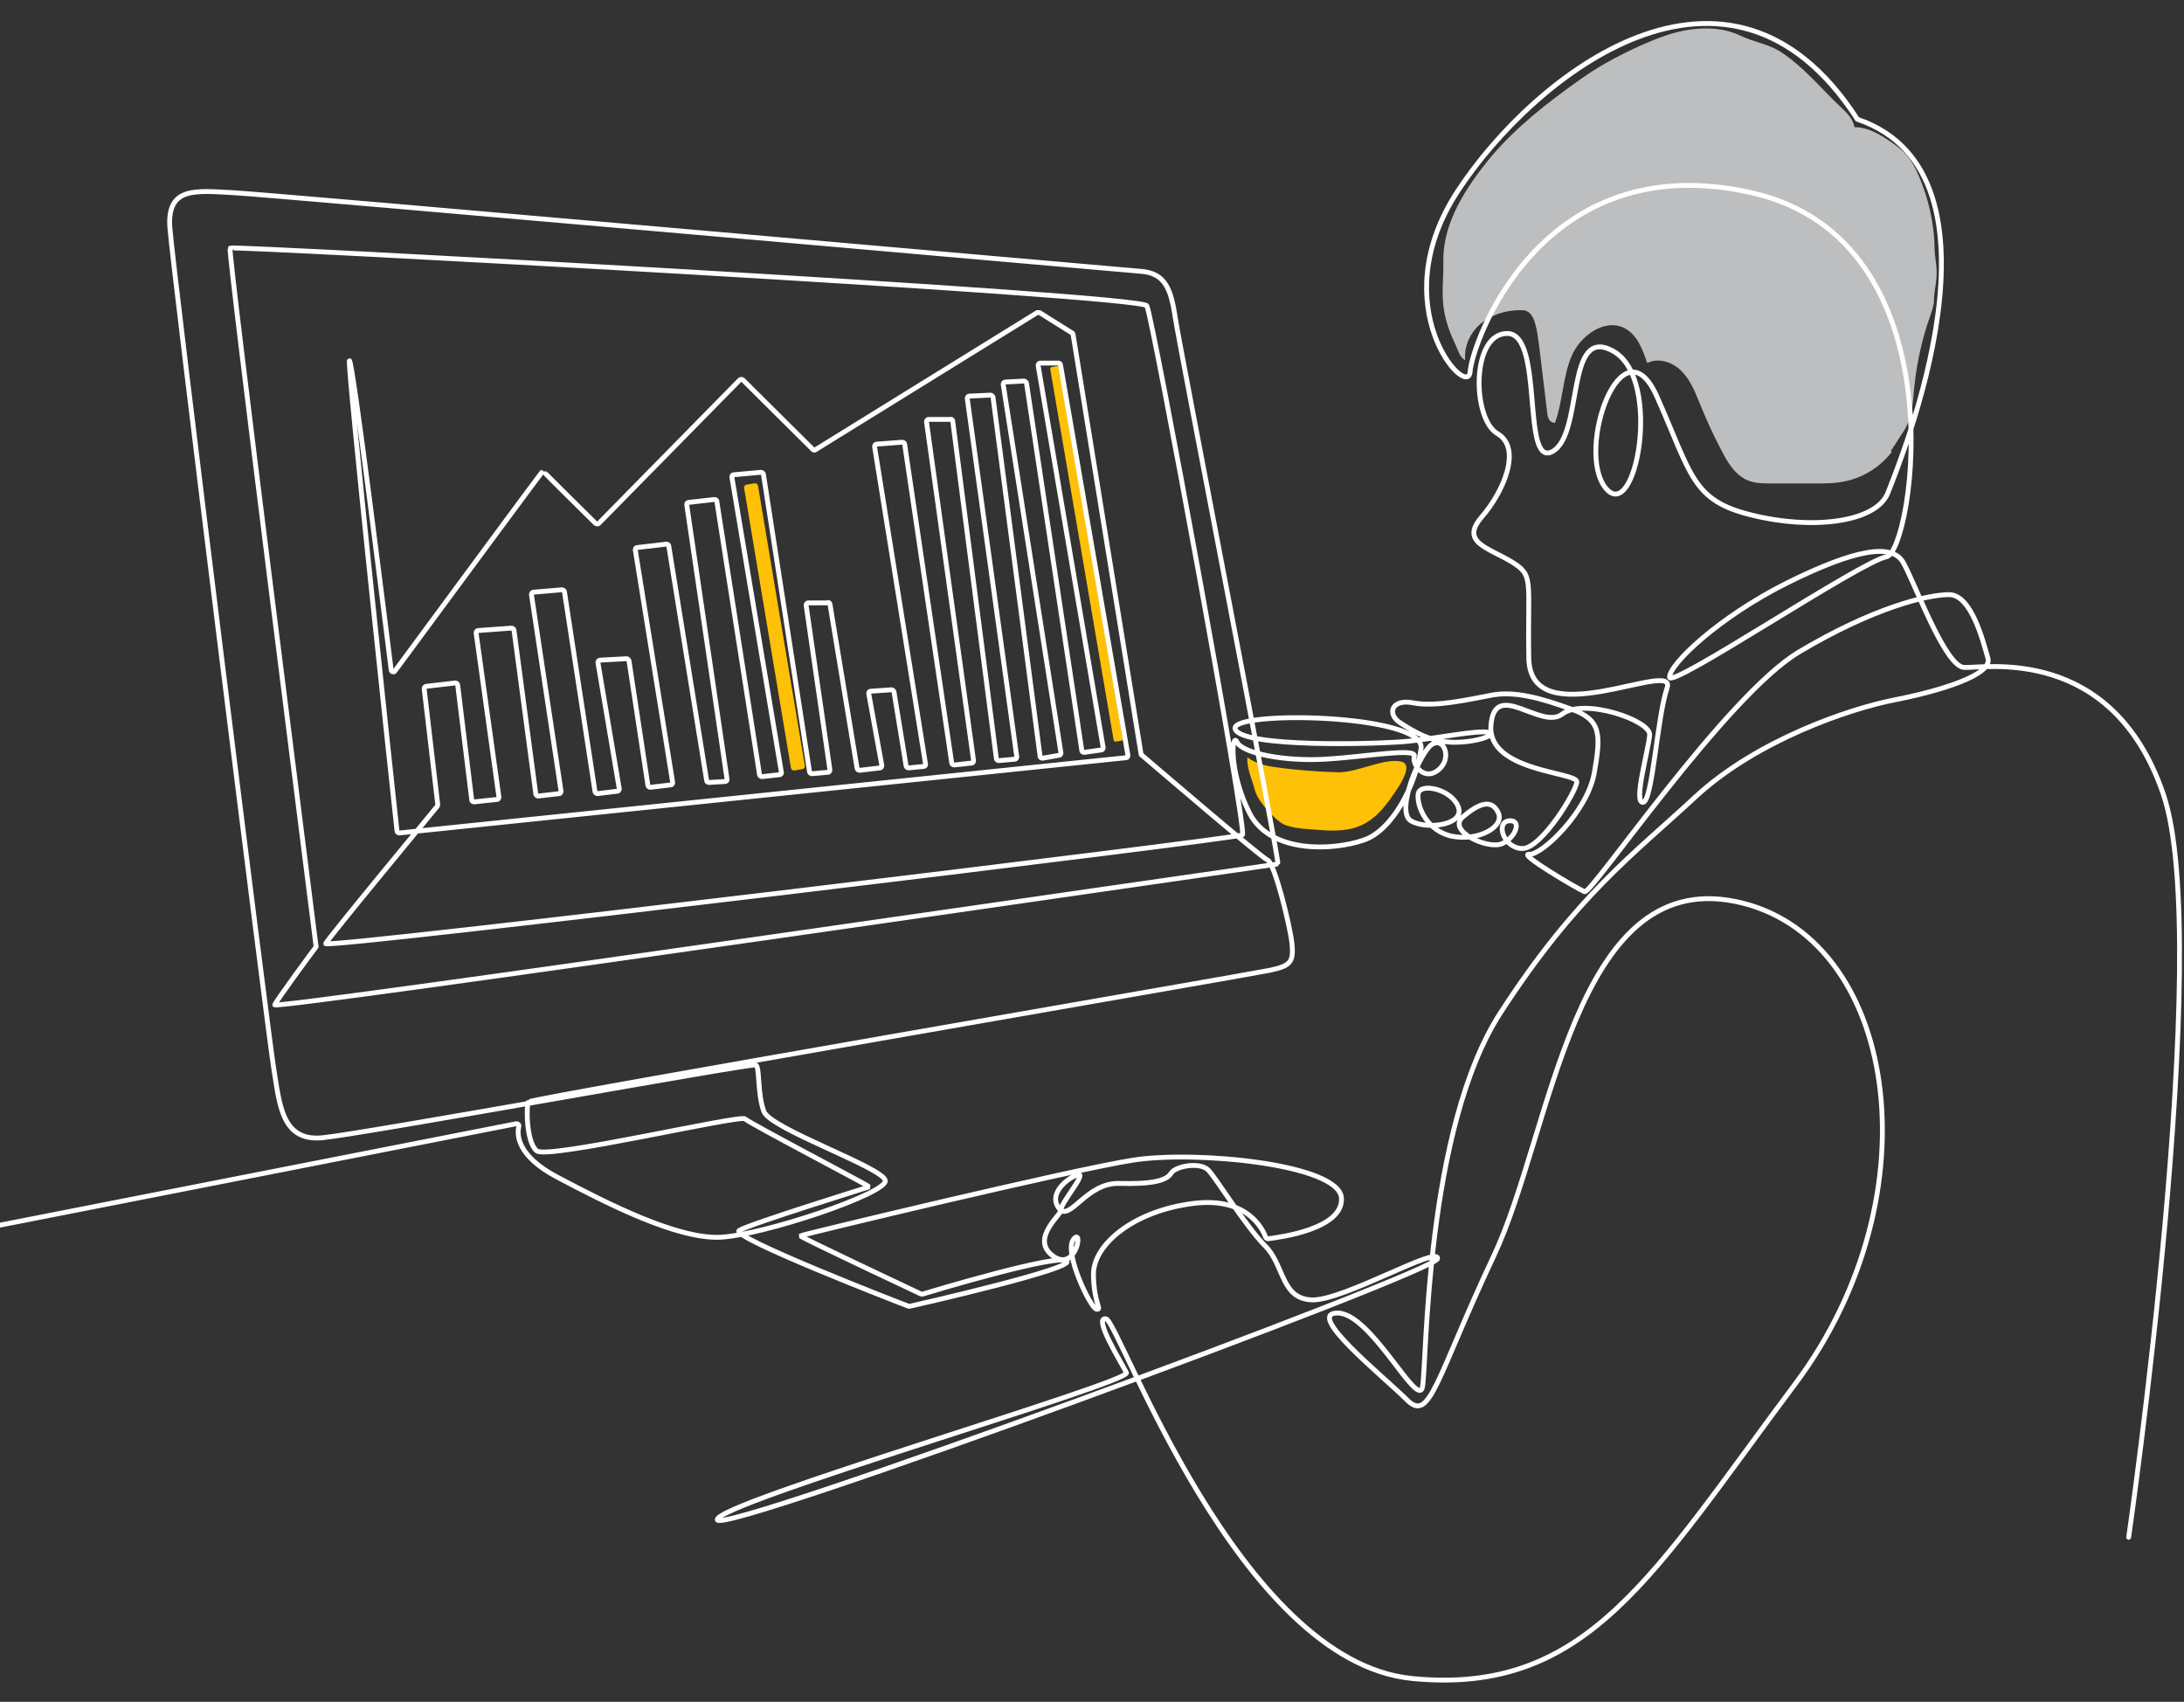 <?xml version="1.0" encoding="UTF-8"?>
<svg xmlns="http://www.w3.org/2000/svg" version="1.1" viewBox="0 0 450 350.6">
  <rect x="0" y="0" width="450" height="350.6" fill="#333333" stroke="none"/>
  <defs>
    <style>
      .cls-1 {
        fill: #ffc107;
      }

      .cls-2 {
        fill: #bcbec0;
      }

      .cls-3 {
        fill: none;
        stroke: #fff;
        stroke-linecap: round;
        stroke-linejoin: round;
      }
    </style>
  </defs>
  <!-- Generator: Adobe Illustrator 28.7.0, SVG Export Plug-In . SVG Version: 1.2.0 Build 136)  -->
  <g>
    <g id="Layer_1">
      <g id="_x33_">
        <path class="cls-1" d="M279.6,170.4c-2.4.8-5,.8-7.5.6-2.4-.2-4.9-.2-7.2-1-1.7-.5-5.7-4.8-6.3-7.1s-1.7-4.4-1.6-6.9c1.9,1.5,4.5,1.9,6.9,2.2,3.9.5,7.9.8,11.8.9s9.5-3,13-2.2c3.1.7-1.4,6.5-2.6,8.2-1.7,2.3-3.8,4.4-6.6,5.3Z"/>
        <path class="cls-2" d="M389.8,93.1c-2.3,3-5.7,5.2-9.4,6-2.1.5-4.2.5-6.4.5-3,0-5.9,0-8.9,0-1.7,0-3.4,0-4.9-.6-2.7-1.1-4.3-3.8-5.6-6.4-1.6-3-3-6.1-4.3-9.3-1-2.4-1.9-4.9-3.8-6.8-1.8-1.9-4.8-2.9-7.1-1.7-.9-2.7-2-5.7-4.5-7.1-4.1-2.3-9.3,1.4-11.1,5.7-1.8,4.3-1.8,9.3-3.4,13.7-1.1,0-1.5-.9-1.6-2-.6-4.7-1.1-9.4-1.7-14.1-.2-1.5-.4-3-.8-4.4-.3-1-.8-2.1-1.7-2.5-.4-.2-.9-.2-1.4-.2-2.9,0-5.8.9-8,2.7-2.2,1.8-3.6,4.7-3.3,7.6-1.2-.6-1.5-2.2-2.1-3.4-3.6-7.5-2.3-11.3-2.4-17.1-.1-8,4.8-15.3,9.9-21.5,5.2-6.1,11.6-11.1,18.1-15.7,1.7-1.2,3.5-2.4,5.3-3.4,2.4-1.4,4.9-2.6,7.5-3.8,3.2-1.4,6.5-2.7,10-3.2s7.1-.3,10.3,1.2,5.6,1.7,8.1,3.2c4.8,3,8.4,7.5,12.5,11.4,1.3,1.2,2.7,2.5,3,4.3,2.7,0,5.1,1.4,7.3,2.9,1.2.8,2.4,1.7,3.4,2.8.7.8,1.3,1.8,1.8,2.7,2.4,4.9,3.9,10.8,4,16.3,0,2.1.6,4.1.4,6.3-.1,1.3-.4,2.7-.5,4,0,.6,0,1.3-.2,1.9-.1.7-.4,1.3-.6,2-1.7,4.8-2.8,9.8-3.3,14.9-.2,2.5-.4,5.1-1.4,7.4-.4,1-1,1.8-1.6,2.7-.7,1.1-1.1,1.8-1.8,2.8Z"/>
        <rect class="cls-1" x="222.9" y="74.9" width="1.9" height="78.3" rx=".4" ry=".4" transform="translate(-16 39.4) rotate(-9.7)"/>
        <rect class="cls-1" x="158.1" y="99.3" width="2.9" height="59.7" rx=".6" ry=".6" transform="translate(-19.1 28.1) rotate(-9.5)"/>
        <path class="cls-3" d="M0,252.4l106.4-20.9c.3,0,.6.2.5.6-.4,1.7-.4,6,7.9,10.4,10.6,5.6,24.6,12.7,33.5,12.4,8.9-.4,34.7-9.1,34.1-11.7-.5-2.7-23.6-10.6-25-14.2-1.4-3.7-.8-9.3-1.7-9.6-.9-.4-80.9,14.2-89.3,15-8.4.8-8.8-7-10-14.3-1.2-7.3-20.8-164.8-21.4-173.2-.6-8.5,5.3-7.6,13.1-7.2,7.8.4,181.9,15.8,187,16.2,5.1.4,6.2,3.8,7.1,9.8.9,6,21.6,112.3,21.1,112.3s-207.3,30.2-206.7,29c.6-1.2,7.5-10.6,8.5-11.9,0,0,.1-.2,0-.3-.7-5.7-18.2-143.2-17.7-143.7.5-.5,187.7,9.6,188.9,11.9,1.2,2.3,20.7,108.2,19.7,109-1,.8-189.4,23.6-188.9,22.4.5-1.1,21.2-26.1,23-28.3,0,0,.1-.2.1-.3l-2.8-23.9c0-.3.2-.5.4-.5l6-.7c.3,0,.5.2.5.4l2.9,23.7c0,.3.3.4.5.4l4.7-.5c.3,0,.4-.3.4-.5l-4.7-33.8c0-.3.2-.5.4-.5l6.9-.5c.2,0,.5.2.5.4l4.5,33.8c0,.2.3.4.5.4l4.3-.5c.3,0,.4-.3.4-.5l-6.1-40.5c0-.3.2-.5.4-.5l5.9-.5c.2,0,.5.2.5.4l6.3,41.2c0,.2.3.4.5.4l4.1-.5c.3,0,.4-.3.4-.5l-4.4-26c0-.3.2-.5.4-.5l5.5-.3c.2,0,.4.2.5.4l3.9,25.7c0,.2.3.4.5.4l4.2-.5c.3,0,.4-.3.4-.5l-7.7-47.9c0-.3.1-.5.4-.5l6-.7c.2,0,.5.1.5.4l7.8,48.3c0,.2.2.4.5.4l3.3-.2c.3,0,.5-.3.4-.5l-8.3-56.5c0-.3.1-.5.4-.5l5.3-.6c.2,0,.5.1.5.4l8.8,56.3c0,.2.3.4.5.4l3.6-.4c.3,0,.5-.3.4-.5l-10.2-60.8c0-.3.1-.5.4-.5l5.6-.5c.2,0,.5.2.5.4l9.5,61.3c0,.2.3.4.5.4l3.3-.3c.3,0,.4-.3.4-.5l-4.9-33.9c0-.3.2-.5.4-.5h4c.2-.2.4,0,.5.2l5.6,33.9c0,.2.3.4.5.4l4.2-.5c.3,0,.4-.3.4-.5l-2.7-14.8c0-.3.1-.5.4-.5l4.3-.3c.2,0,.4.2.5.4l2.5,15.3c0,.2.3.4.5.4l3.1-.3c.3,0,.5-.3.4-.5l-10.5-65.4c0-.3.2-.5.4-.5l5.3-.4c.2,0,.5.2.5.4l9.7,65.7c0,.2.3.4.5.4l3.6-.4c.3,0,.4-.3.4-.5l-9.7-69.8c0-.3.2-.5.4-.5h4.5c.2-.1.4,0,.5.3l9,69.6c0,.2.3.4.5.4l3.3-.3c.3,0,.4-.3.4-.5l-10.2-73.8c0-.3.2-.5.4-.5l4.4-.2c.2,0,.4.2.5.4l9.7,74c0,.3.3.4.5.4l3.4-.6c.3,0,.4-.3.4-.5l-11.9-75.9c0-.3.2-.5.4-.5l3.9-.2c.2,0,.4.2.5.4l11.4,75.7c0,.3.3.4.5.4l3.5-.5c.3,0,.4-.3.4-.5l-13.4-78.7c0-.3.2-.5.4-.5h3.7c.2,0,.4,0,.5.3l13.9,80.5c0,.3-.1.5-.4.5l-149.7,15.5c-.3,0-.5-.2-.5-.4-.8-7.2-10.4-97-9.8-96.9.7,0,7.5,55,8.6,63.7,0,.4.6.6.8.2,4.6-6.2,30.5-41.4,30.5-41.2,0,.2,9,9,10.8,10.8.2.2.5.2.7,0l29-29.5c.2-.2.5-.2.7,0l14.4,14.3c.2.2.4.2.6,0l45.6-28.2c.2,0,.3,0,.5,0l6.7,4.2c.1,0,.2.2.2.3l14,86.4c0,.1,0,.2.2.3,1.9,1.6,24.5,21,25.9,21.6,1.4.6,4.6,13.4,5,17.2.4,3.9-.4,4.6-4.6,5.5-4.2.9-152.2,26.4-152.7,27.1-.5.6-.5,8.4,1.7,10.1,2.2,1.8,41.9-7.5,42.9-6.6.9.9,25.8,13.9,25.6,14s-24.8,7.7-26.8,9c-2,1.3,32.5,14.7,34.9,15.6,0,0,.2,0,.3,0,2.3-.5,34.1-7.8,32.3-9.3-1.7-1.6-27.4,6.1-29.7,6.8-.1,0-.2,0-.3,0-2.1-1-25.1-11.8-24.9-12s55.8-13.6,68.6-15.6c12.8-2,42.4.8,42.9,7.8.4,6.4-12.7,8.1-15.1,8.4-.2,0-.4-.1-.5-.3-.6-1.6-3.7-8.3-14.7-7-12.6,1.5-20.9,8.6-20.8,14.7.1,6.1,1.9,7.3.6,7.1-1.2-.2-6.8-11.8-4.7-14.4s.5,7-4.3,3.4c-4.8-3.6,2.2-8.8,1.8-9.6-.4-.8,5-7.2,3.6-7.1s-6.5,3.5-4.2,6.8c2.2,3.3,5.5-5.1,12.4-5,7,.2,9.9-.6,10.8-2.1.9-1.5,6.1-2.4,7.7-.6,1.7,1.8,7.7,11.6,11.7,15.6,4,4,3.2,11,9.8,11.1,6.6,0,26-11.3,25.7-8.5-.3,2.8-148,57.2-148.4,53.8-.5-3.4,85.3-28.3,84.3-30.3-1-2-7-11.6-4.2-11.1,2.7.5,27.1,70.6,63.1,74.1,36.1,3.5,49.5-21.4,78.9-60.7,29.4-39.3,20.9-92.7-12.4-99.4-33.3-6.7-37.7,47.6-49.7,73-12,25.5-13.1,34.5-17.9,29.7-4.8-4.8-21.2-17.9-14.3-17.9s16.6,20,17.5,15.2c.9-4.8.5-53.1,16.1-77.1,15.6-24.1,27.5-32.7,40.1-44.4,12.6-11.7,31.8-18.2,41-20,9.2-1.8,20.3-5.1,19.3-8.6-1-3.5-3.4-13.1-8-13.1s-15.8,2.8-30.9,11.8c-15.1,9-42.8,50-44.2,49.4-1.5-.6-14-8-11.4-7.7,2.6.2,12-8.8,13.4-16.8,1.4-8,1.4-10.9-4.7-13.1-6.1-2.2-11.6-3.8-16.4-2.9-4.8.9-11.7,2.5-16.2,1.6s-5.5,2.3-2.7,4.1c2.8,1.8,6,3.8,10.5,4,4.5.2,9.6-1.4,7.7-2-1.8-.6-10.7,1.2-16.5,1.8-5.8.6-34.3,1.4-35.7-2.5-1.4-3.9,39.3-3.2,38.3,4-1,7.3-5.8,16.9-11.9,18.9-6.1,2.1-19.2,2.9-23.5-5.7-4.3-8.6-3.6-16.8-2.5-14.5s9.8,4,18.2,3.5c8.3-.5,18.9-2.4,18.3-.6-.5,1.8,2.1,5.2,5,2.8,2.9-2.4,1.1-6.9-1.4-5.2-2.5,1.7-7.5,13.8-4.3,15.7,3.2,1.9,11.1.9,9.8-2.8-1.3-3.7-8-5.2-8.3-2.7-.3,2.6,1.9,7.7,7.1,8.7,5.2,1,10.8-1.9,9.4-4.9-1.4-2.9-4-1.9-7.3.9-3.3,2.9,5.2,6.8,8.1,5.5,2.8-1.2,4.2-5,1.4-4.7-2.8.3-1.1,5.7,2.8,5.7,3.9,0,11-11.6,11.2-13.7.2-2.1-18.5-2.1-17.7-11.7.8-9.6,10.3,1.1,14.7-2.3,4.4-3.4,18.2,1.3,18,4.3-.2,3-3.4,13.9-1.4,13.9,2,0,2.9-17.4,5-23.6,2.1-6.2-28.2,10.1-28.5-6.1-.3-16.2,1.2-17-3.6-19.9-4.8-2.9-10.6-4-6.1-9.2,4.5-5.2,8.4-14.2,3.2-17.2-5.2-3.1-5.4-20.7,2.1-20.6,7.6.1,2.8,27.9,9.3,24.3,6.5-3.6,2.5-26.4,12.6-20.6,10.1,5.8,4.5,35.9-1.7,28.1-6.2-7.8,3.4-35,10.6-18.8,7.2,16.2,7.2,21.4,19.5,24.4,12.3,3.1,25.7,1.6,28.1-4.6,2.4-6.2,27-65.5-6.2-76.9,0,0-.2,0-.2-.2-26.4-40.7-66.5-9-82.2,14.9-15.7,23.9,2.1,43.1,2.5,37.3s14.5-46.7,58-36.9c43.5,9.8,33.2,74,27.8,75-5.4,1-44.7,27.4-44.7,24.8,0-2.7,10.2-12.4,24.2-19.4,14.1-7,21.6-8.2,23.9-4.3,2.3,3.9,8.6,21.5,12.6,21.7,4.1.2,30.4-4.8,41,26,10.6,30.8-7.1,153.2-7.1,153.2"/>
      </g>
    </g>
  </g>
</svg>